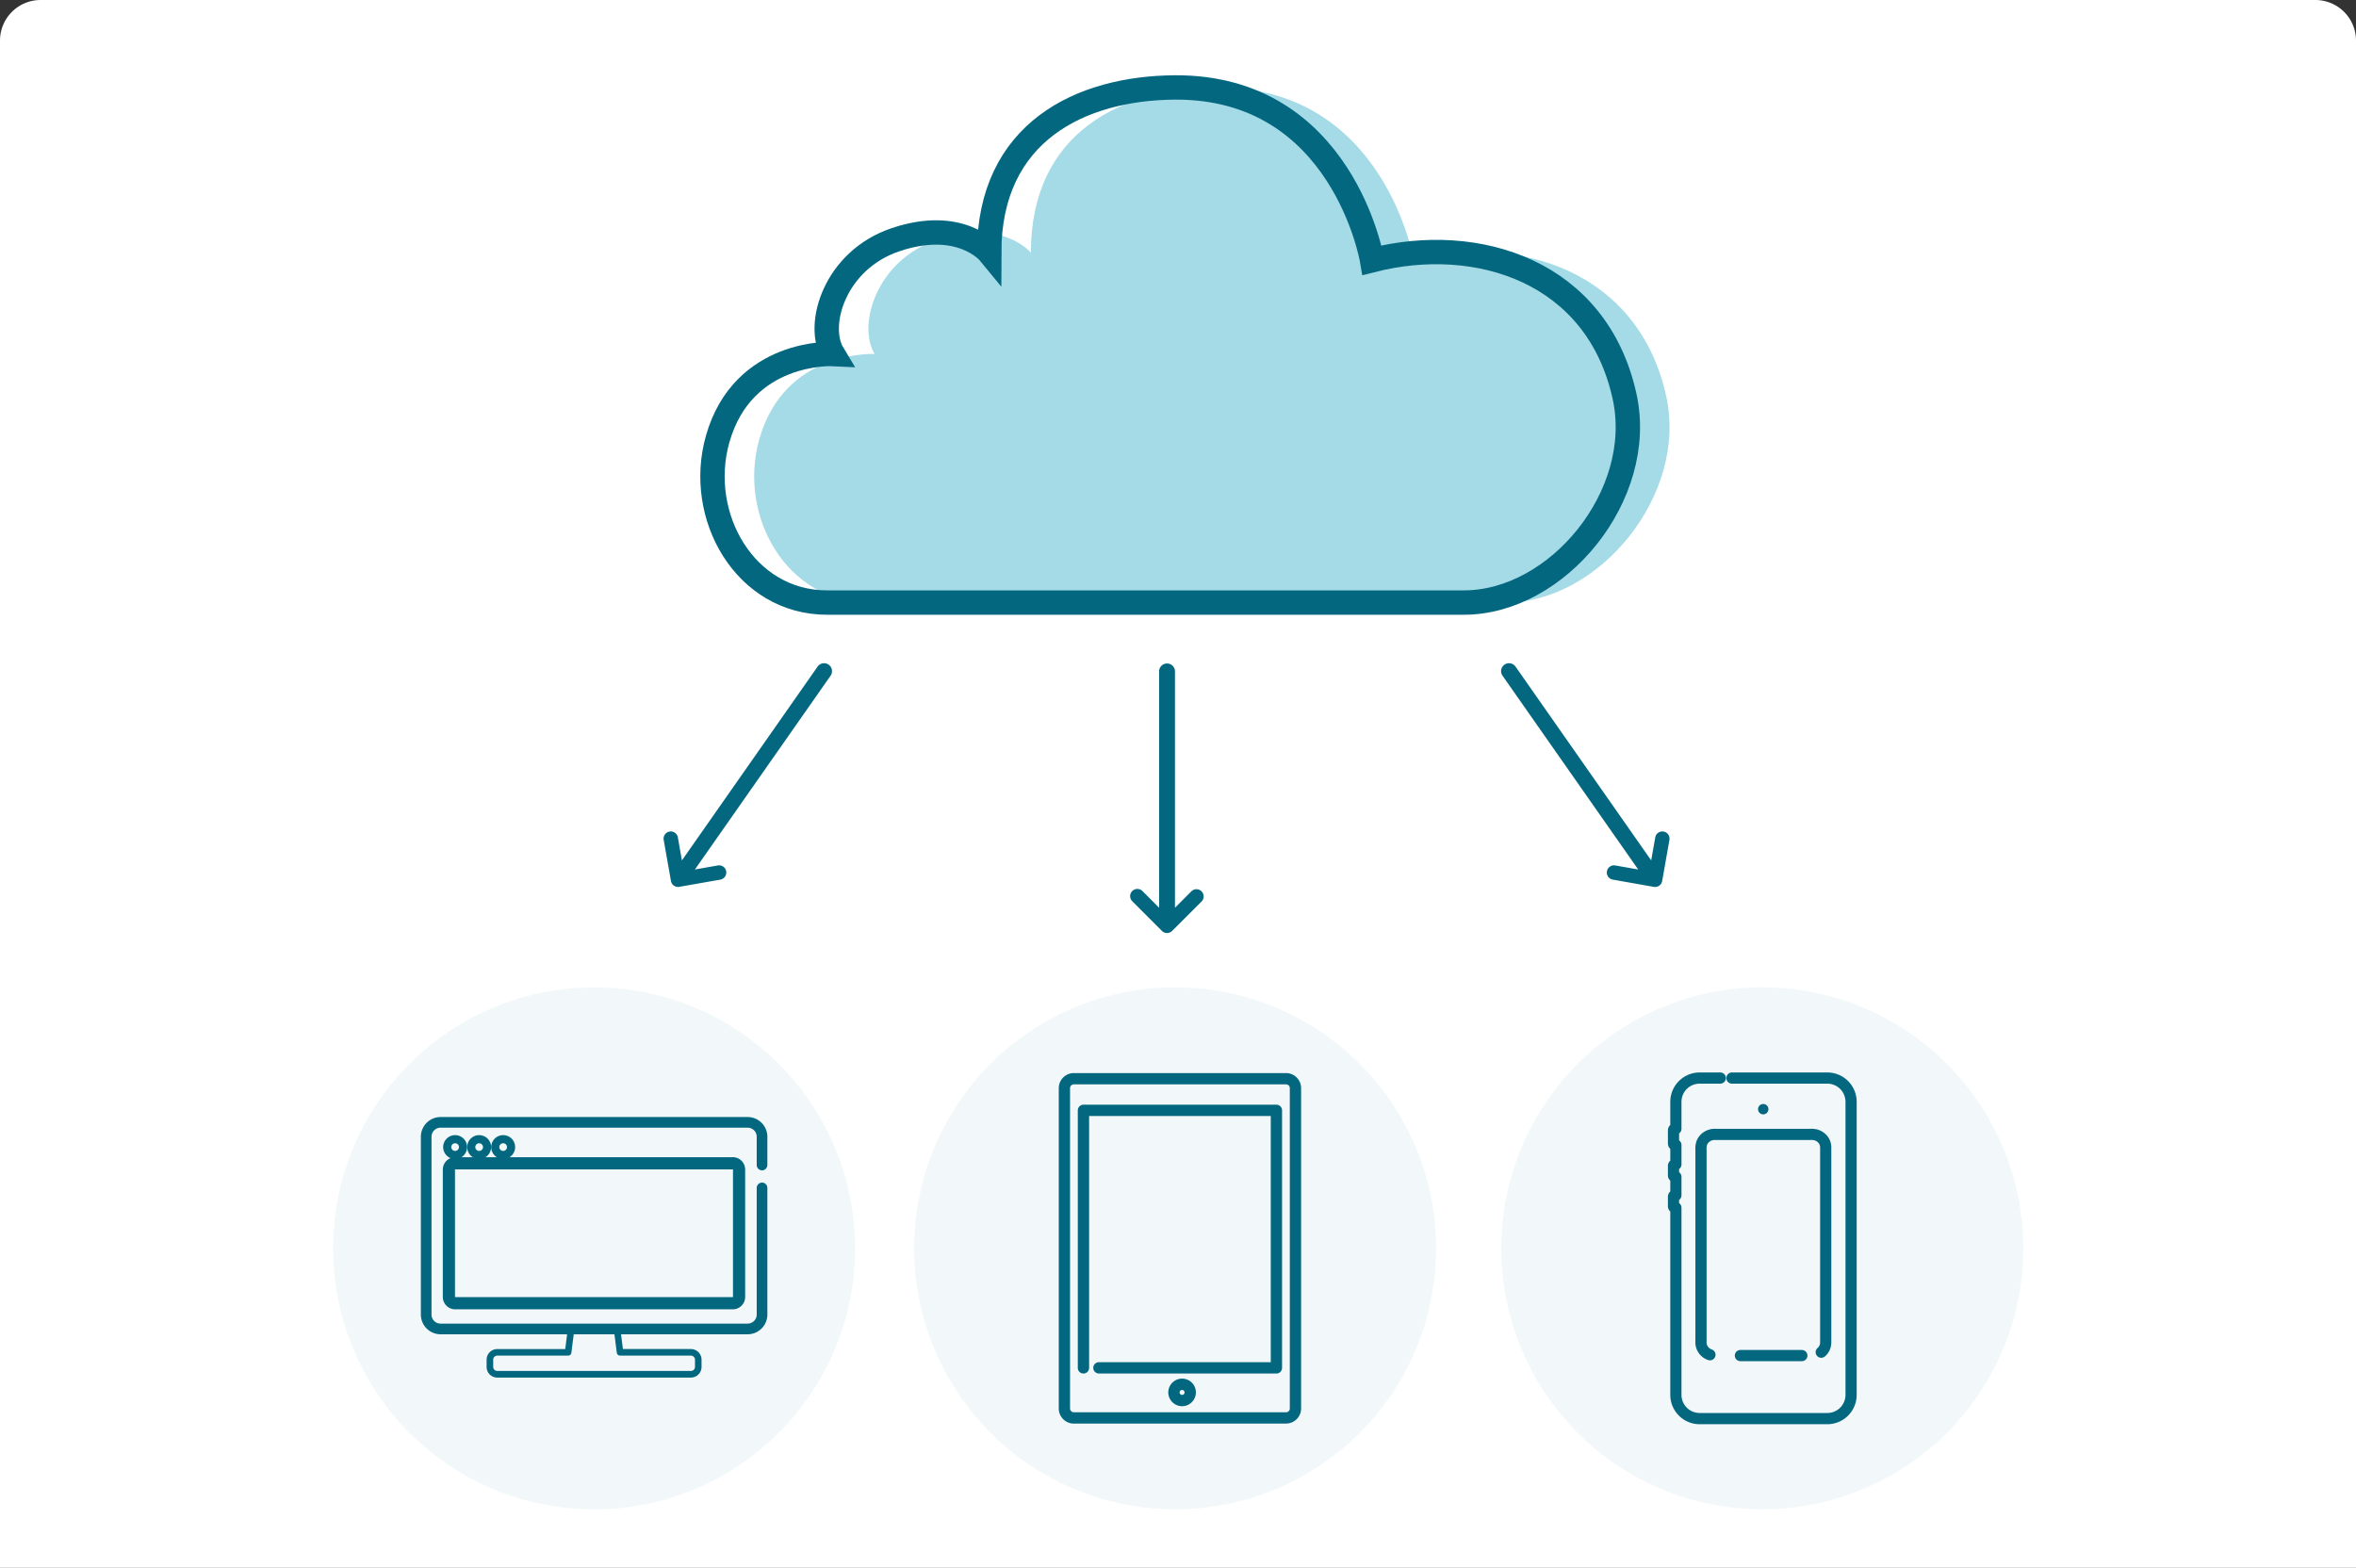 <svg xmlns="http://www.w3.org/2000/svg" xmlns:xlink="http://www.w3.org/1999/xlink" width="290" height="193" viewBox="0 0 290 193"><rect x="0" y="0" width="290" height="193" fill="#333333" stroke="none"/><defs><clipPath id="a"><rect width="123.825" height="106.859" fill="none"/></clipPath></defs><g transform="translate(-15 -5459)"><path d="M5,0H285a5,5,0,0,1,5,5V193a0,0,0,0,1,0,0H0a0,0,0,0,1,0,0V5A5,5,0,0,1,5,0Z" transform="translate(15 5459)" fill="#fff"/><g transform="translate(-3829.889 2344)"><g transform="translate(3926.569 3123)"><g transform="translate(0 0)" clip-path="url(#a)"><path d="M67.543,1.5C56,1.578,44.7,6.951,44.7,21.838c0,0-3.53-4.3-11.542-1.59-7.454,2.518-9.858,10.476-7.694,14.06,0,0-11.06-.552-14.186,10.476C8.594,54.256,14.645,64.91,24.744,64.91h78.385c11.541,0,22.413-13.237,19.791-25.326-3.352-15.453-18.108-20.127-31.092-16.818C91.828,22.766,88.22,1.362,67.543,1.5Z" transform="translate(0.51 1.266)" fill="#a5dbe6"/><path d="M101.806,156.107l3.639,3.639a.886.886,0,0,0,1.252,0l3.639-3.639a.886.886,0,0,0-1.252-1.253l-2.036,2.036V127.769a.977.977,0,0,0-1.953,0v29.121l-2.036-2.036a.886.886,0,1,0-1.252,1.253" transform="translate(-44.1 -53.147)" fill="#046780"/><path d="M.014,148.536.907,153.6a.887.887,0,0,0,1.026.718L7,153.428a.886.886,0,0,0-.307-1.745l-2.836.5,16.7-23.855a.976.976,0,1,0-1.6-1.12l-16.7,23.855-.5-2.836a.886.886,0,0,0-1.745.308" transform="translate(0 -53.147)" fill="#046780"/><path d="M202.947,148.536l-.894,5.068a.887.887,0,0,1-1.026.718l-5.068-.894a.886.886,0,0,1,.307-1.745l2.836.5-16.7-23.855a.976.976,0,0,1,1.6-1.12l16.7,23.855.5-2.836a.886.886,0,0,1,1.745.308" transform="translate(-79.136 -53.147)" fill="#046780"/><path d="M67.543,1.5C56,1.578,44.7,6.951,44.7,21.838c0,0-3.53-4.3-11.542-1.59-7.454,2.518-9.858,10.476-7.694,14.06,0,0-11.06-.552-14.186,10.476C8.594,54.256,14.645,64.91,24.744,64.91h78.385c11.541,0,22.413-13.237,19.791-25.326-3.352-15.453-18.108-20.127-31.092-16.818C91.828,22.766,88.22,1.362,67.543,1.5Z" transform="translate(-4.622 1.266)" fill="none" stroke="#046780" stroke-miterlimit="10" stroke-width="3"/></g></g><g transform="translate(3885.889 3236.543)"><g transform="translate(0 0)"><path d="M441.145,220.423A32.128,32.128,0,1,1,409.017,188.3a32.128,32.128,0,0,1,32.128,32.128" transform="translate(-376.889 -188.295)" fill="#f2f8f9"/><path d="M430.309,257.014H406.473a1.315,1.315,0,0,1-1.314-1.313v-.887a1.315,1.315,0,0,1,1.314-1.313h8.365l.316-2.487a.406.406,0,0,1,.8.1l-.36,2.841a.407.407,0,0,1-.4.355h-8.723a.5.5,0,0,0-.5.5v.887a.5.5,0,0,0,.5.5h23.836a.5.5,0,0,0,.5-.5v-.887a.5.5,0,0,0-.5-.5h-8.723a.406.406,0,0,1-.4-.355l-.352-2.768a.406.406,0,0,1,.8-.1l.307,2.413h8.365a1.315,1.315,0,0,1,1.313,1.313v.887a1.315,1.315,0,0,1-1.313,1.313" transform="translate(-386.263 -208.974)" fill="#046780"/><path d="M433.4,238.8H395.6a2.179,2.179,0,0,1-2.176-2.176V214.732a2.179,2.179,0,0,1,2.176-2.176h37.8a2.179,2.179,0,0,1,2.176,2.176v3.5a.406.406,0,0,1-.811,0v-3.5a1.366,1.366,0,0,0-1.365-1.365H395.6a1.366,1.366,0,0,0-1.365,1.365V236.62a1.366,1.366,0,0,0,1.365,1.365h37.8a1.366,1.366,0,0,0,1.365-1.365V221.052a.406.406,0,1,1,.811,0V236.62A2.179,2.179,0,0,1,433.4,238.8" transform="translate(-382.371 -196.34)" fill="#046780" stroke="#046780" stroke-width="0.5"/><path d="M399.852,217.235a.972.972,0,1,1-.972-.972.972.972,0,0,1,.972.972" transform="translate(-383.859 -197.569)" fill="none" stroke="#046780" stroke-width="1"/><path d="M404.277,217.235a.972.972,0,1,1-.972-.972.972.972,0,0,1,.972.972" transform="translate(-385.326 -197.569)" fill="none" stroke="#046780" stroke-width="1"/><path d="M408.7,217.235a.972.972,0,1,1-.972-.972.972.972,0,0,1,.972.972" transform="translate(-386.793 -197.569)" fill="none" stroke="#046780" stroke-width="1"/><path d="M433.157,220.7H398.993a.777.777,0,0,0-.777.777v15.673a.777.777,0,0,0,.777.777h34.164a.776.776,0,0,0,.777-.777V221.473a.776.776,0,0,0-.777-.777" transform="translate(-383.961 -199.039)" fill="none" stroke="#046780" stroke-width="1.5"/></g><g transform="translate(71.521 0)"><path d="M118.95,91.35A32.128,32.128,0,1,1,86.822,59.222,32.128,32.128,0,0,1,118.95,91.35" transform="translate(-54.694 -59.222)" fill="#f2f8f9"/><g transform="translate(18.048 10.801)"><path d="M108.522,113.8H86.677a.447.447,0,0,1,0-.894h21.4V82.1H85.219v31.255a.447.447,0,1,1-.894,0v-31.7a.447.447,0,0,1,.447-.447h23.75a.447.447,0,0,1,.447.447v31.7a.447.447,0,0,1-.447.447" transform="translate(-81.978 -77.311)" fill="#046780" stroke="#046780" stroke-width="0.5"/><path d="M102.439,134.555a1.448,1.448,0,1,1,1.448-1.448,1.449,1.449,0,0,1-1.448,1.448m0-2a.554.554,0,1,0,.553.553.554.554,0,0,0-.553-.553" transform="translate(-87.504 -94.042)" fill="#046780" stroke="#046780" stroke-width="0.5"/><path d="M108.548,118.035H82.419a1.606,1.606,0,0,1-1.6-1.6V76.985a1.606,1.606,0,0,1,1.6-1.6h26.129a1.606,1.606,0,0,1,1.6,1.6v39.445a1.605,1.605,0,0,1-1.6,1.6M82.419,76.275a.71.71,0,0,0-.711.71v39.445a.71.71,0,0,0,.711.71h26.129a.71.71,0,0,0,.71-.71V76.985a.71.71,0,0,0-.71-.71Z" transform="translate(-80.814 -75.381)" fill="#046780" stroke="#046780" stroke-width="0.5"/></g></g><g transform="translate(143.793 0)"><path d="M394.27,88.506a32.128,32.128,0,1,1-32.128-32.128A32.128,32.128,0,0,1,394.27,88.506" transform="translate(-330.014 -56.378)" fill="#f2f8f9"/><path d="M380.448,72.43h-11.74a.439.439,0,0,0,0,.878h11.74a2.486,2.486,0,0,1,2.483,2.483v36.076a2.486,2.486,0,0,1-2.483,2.484H364.727a2.486,2.486,0,0,1-2.483-2.484V88.824a.44.44,0,0,0-.293-.414v-.692a.44.44,0,0,0,.293-.414V85.025a.439.439,0,0,0-.293-.414v-.692a.44.44,0,0,0,.293-.414v-2.4a.439.439,0,0,0-.293-.414v-1.16a.439.439,0,0,0,.293-.414V75.791a2.485,2.485,0,0,1,2.483-2.483h2.544a.439.439,0,0,0,0-.878h-2.544a3.365,3.365,0,0,0-3.361,3.361v2.984a.614.614,0,0,0-.292.523v1.637a.614.614,0,0,0,.292.523v1.7a.614.614,0,0,0-.292.523V84.85a.614.614,0,0,0,.292.523v1.584a.614.614,0,0,0-.292.523v1.169a.614.614,0,0,0,.292.523v22.7a3.365,3.365,0,0,0,3.361,3.361h15.721a3.364,3.364,0,0,0,3.361-3.361V75.791a3.365,3.365,0,0,0-3.361-3.361" transform="translate(-340.313 -61.701)" fill="#046780" stroke="#046780" stroke-width="0.5"/><path d="M378.576,78.5a.638.638,0,1,0-.638.638.638.638,0,0,0,.638-.638" transform="translate(-345.694 -63.501)" fill="#046780"/><path d="M367.058,83.158a2.071,2.071,0,0,0-.826,1.063,2.67,2.67,0,0,0-.1.918c0,.087,0,.173,0,.259v23.282a2.057,2.057,0,0,0,1.384,2.1.439.439,0,1,0,.291-.828,1.218,1.218,0,0,1-.617-.483l-.007-.011a1.2,1.2,0,0,1-.173-.747V85.418c0-.1,0-.194,0-.291a1.954,1.954,0,0,1,.053-.626,1.191,1.191,0,0,1,.475-.608,1.347,1.347,0,0,1,.794-.212h11.719a2.314,2.314,0,0,1,.463.029,1.273,1.273,0,0,1,.691.4,1.106,1.106,0,0,1,.279.686l0,23.8c0,.041,0,.082,0,.123a1.88,1.88,0,0,1-.016.33l0,.01a1.124,1.124,0,0,1-.371.654.439.439,0,1,0,.578.66,1.994,1.994,0,0,0,.659-1.171,2.639,2.639,0,0,0,.029-.489c0-.037,0-.074,0-.114V93.256l0-8.474a1.993,1.993,0,0,0-.5-1.254,2.158,2.158,0,0,0-1.174-.678,3.015,3.015,0,0,0-.643-.046H368.36a2.231,2.231,0,0,0-1.3.354" transform="translate(-341.989 -65.14)" fill="#046780" stroke="#046780" stroke-width="0.5"/><path d="M373.832,123.539a.439.439,0,0,0,0,.878h7.562a.439.439,0,0,0,0-.878Z" transform="translate(-344.398 -78.647)" fill="#046780" stroke="#046780" stroke-width="0.5"/></g></g></g></g></svg>